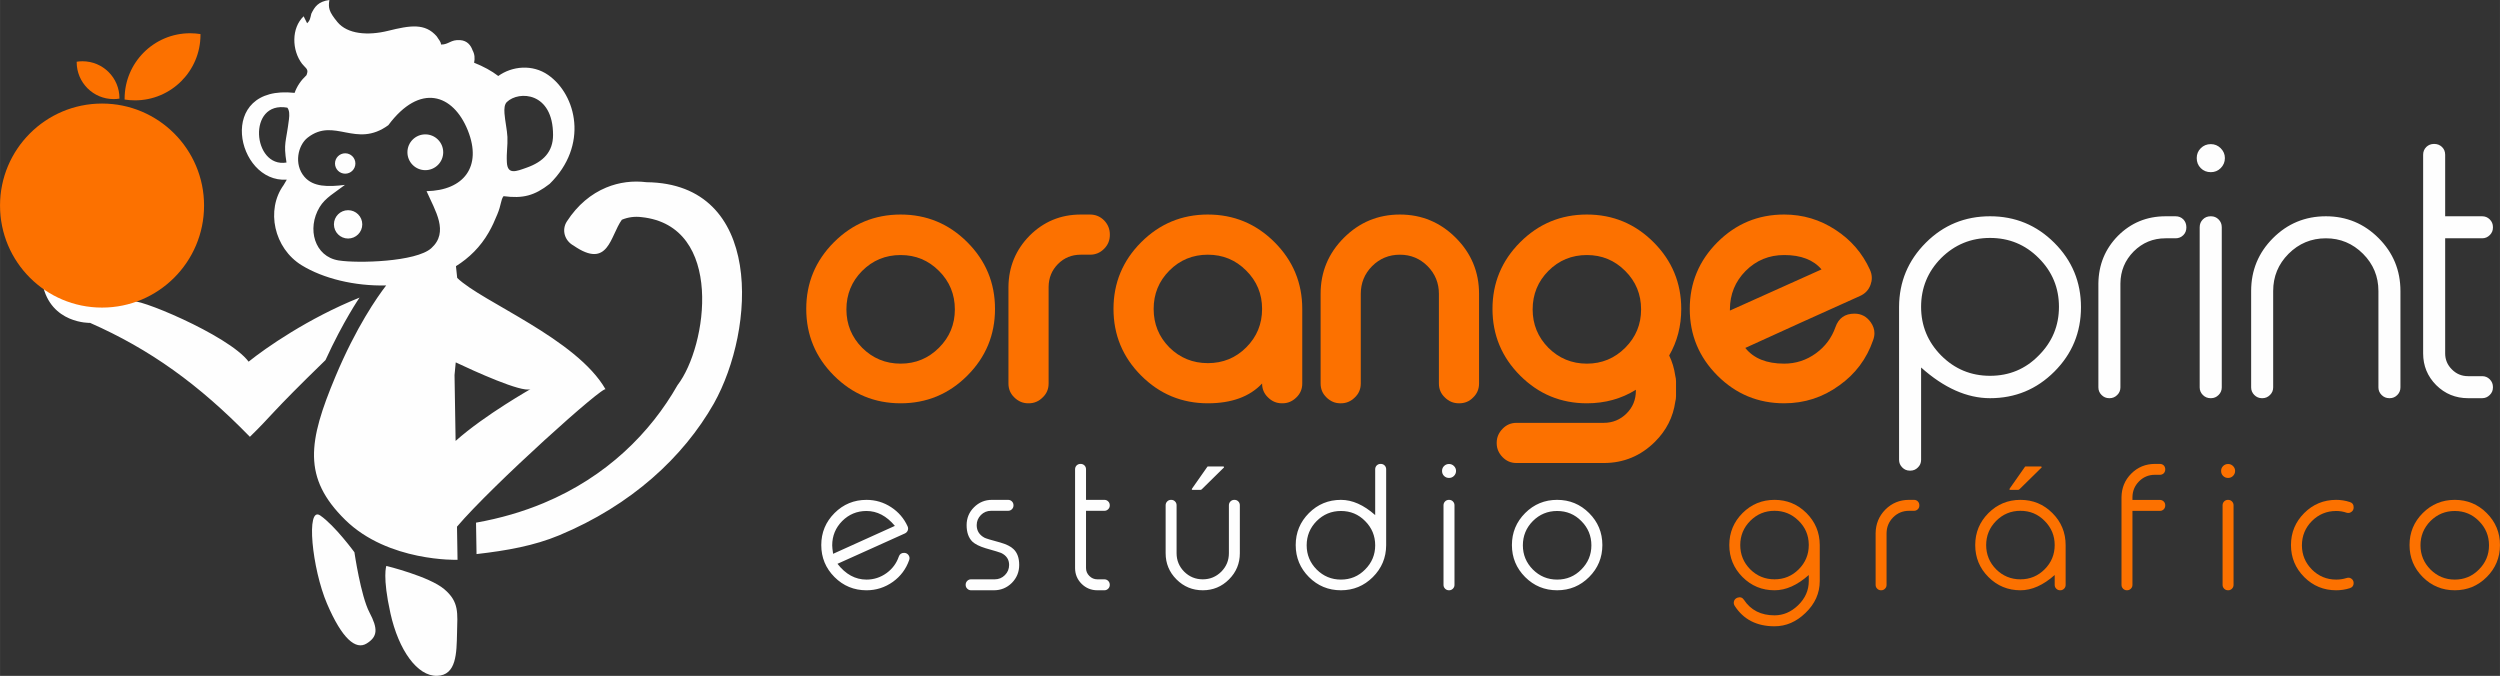 <svg xmlns="http://www.w3.org/2000/svg" xmlns:xlink="http://www.w3.org/1999/xlink" xmlns:xodm="http://www.corel.com/coreldraw/odm/2003" xml:space="preserve" width="127.352mm" height="34.428mm" fill-rule="evenodd" clip-rule="evenodd" viewBox="0 0 8634.1 2334.16">
 <rect x="0" y="0" width="8634.1" height="2334.16" fill="#333333" stroke="none"/>
 <g id="Camada_x0020_1">
  <path fill="#FEFEFE" d="M1241.67 1027.84c0,0 -56.22,81.58 -117.62,215.87 -194.65,189.13 -182.53,188.58 -261.07,264.89 -176.7,-181.34 -344.97,-302.28 -551.73,-393.41 0,0 -136.41,3.91 -164.33,-134.07 0,0 309.07,84.52 309.07,61.74 0,-22.79 333.09,113.28 402.61,206.23 58.22,-46.83 205.75,-150.1 383.08,-221.24zm332.21 223.69c62.05,29.35 228.99,105.73 258.08,92.35 5.56,-2.56 -155.85,87.49 -258.52,178.96l-3.71 -227.3c1.36,-16.81 2.76,-31.32 4.14,-44.01zm4.41 567.37c120.65,-142.16 513.94,-495.81 513.37,-473.73 -99.87,-175.41 -427.92,-302.49 -512.74,-385.41 -1.31,-12.56 -2.73,-26.03 -4.27,-40.49 45.57,-28.46 84.74,-66.82 113.2,-116.61 12.77,-22.35 19.34,-37.66 29.67,-62.38 14.16,-33.86 11.45,-49.35 21.43,-62.79 67.09,8.87 106.75,-1.59 159.34,-42.45 135.21,-132.6 92.91,-307.51 -5.13,-376.04 -53.88,-37.66 -124.31,-31.09 -172.38,3.46 -23,-17.73 -51.4,-33.04 -83.44,-45.82 3.16,-14.91 2.07,-29.48 -5.33,-42.96 -5.82,-16.73 -18.2,-33.34 -42.75,-35.1 -33.53,-2.41 -38.9,15.57 -66.14,15.28 -0.54,-10.48 -8.31,-17.25 -14.63,-28.02 -40.32,-46.83 -91.78,-38.31 -168.55,-19.32 -68.79,17.01 -140.01,11.79 -174.69,-30.45 -29.86,-36.39 -31.81,-48.75 -27.81,-76.07 -38.45,5.29 -50.76,23.44 -62.26,47.16 -3.5,13.53 -3.76,23.39 -14.61,33.09l-11.95 -24.03c-42.86,40.76 -41,117.47 -5.5,163.99 9.61,12.59 22.58,17.88 17.41,33.09 -0.71,2.09 -1.36,4.17 -1.97,6.23 -18.89,17.64 -33.04,38 -41.13,61.21 -273.34,-29.88 -202.44,312.12 -26.97,299.72l-10.89 18.59c-62.1,85.52 -33.54,218.25 62.37,277.15 73.82,45.32 182.31,72.44 291.73,69.58 -30.51,39.62 -103.66,143.82 -175.31,314.97 -93.73,223.91 -114.56,348.89 33.85,494.7 148.41,145.8 387.95,137.99 387.95,137.99l-1.87 -114.53zm402.68 -970.62c-31.46,-17.11 -41.91,-54.45 -23.31,-83.4 37.23,-57.61 84.43,-95.68 135.68,-117.02 45.13,-18.81 92.86,-24.33 139.49,-18.56 404.94,4.24 377.39,506.04 232.48,764.5 -105.5,185.38 -285.11,351.23 -533.83,454.87 -86.63,36.1 -180.69,52.93 -285.72,64.96l-1.78 -108.51c85,-15.06 162.58,-38.12 233.1,-67.5 218.87,-91.21 369.79,-243.93 462.84,-407.45 103.49,-134.39 162.37,-550.68 -124.72,-580.31 -22.5,-2.78 -45.59,-0.09 -67.49,9.03 -40.67,55.84 -45.7,172.94 -166.77,89.38zm-646.73 1106.23c0,0 148.06,36.23 200.04,80.34 51.98,44.1 45.68,81.91 44.1,151.21 -1.57,69.31 -1.58,146.48 -69.3,148.06 -67.73,1.58 -132.32,-88.21 -160.67,-215.8 -28.35,-127.59 -14.17,-163.82 -14.17,-163.82zm-110.27 -47.25c0,0 22.06,151.21 51.99,207.92 29.92,56.71 28.35,83.49 -9.45,107.11 -37.8,23.62 -85.07,-15.75 -137.05,-137.04 -51.98,-121.29 -73.87,-339.54 -23.46,-304.89 50.41,34.65 117.97,126.9 117.97,126.9zm249.15 -1247.08c29.86,67.87 78.43,141.11 16.32,197.06 -52.48,47.26 -253.47,52.83 -320.18,42.18 -82.64,-13.19 -110.63,-109.26 -65.46,-184.15 19.47,-32.29 53.48,-50.47 87.47,-76.72 -58.2,7.15 -109.43,7.71 -140.05,-28 -37.29,-43.48 -22.22,-109.13 11.21,-135.17 92.64,-72.13 166.33,38.58 278.63,-43.02 109.16,-146.74 223.82,-108.29 274.54,17.93 50.39,125.45 -14.44,207.57 -142.47,209.89zm269.11 -268.86c-1.15,-15.87 -0.05,-30.95 8.14,-38.88 41.49,-40.19 159.82,-34.69 159.65,113.84 -0.07,58.03 -33.66,92.33 -90.59,112.55 -35.94,12.77 -66.5,26.01 -68.9,-17.86 -1.92,-34.93 3.24,-56.54 1.88,-88.1 -0.98,-23.08 -8.32,-55.78 -10.18,-81.54zm-749.9 -19.47c7.37,9.51 7.6,24.08 5.61,40.01 -10.24,82.29 -19.34,80.81 -8.58,149.5 -117.44,19.49 -136.41,-214.55 2.96,-189.51zm199.79 157.58c19.44,0 35.21,15.76 35.21,35.21 0,19.44 -15.76,35.21 -35.21,35.21 -19.45,0 -35.21,-15.76 -35.21,-35.21 0,-19.45 15.76,-35.21 35.21,-35.21zm276.73 -65.34c34.13,0 61.8,27.67 61.8,61.79 0,34.13 -27.67,61.8 -61.8,61.8 -34.12,0 -61.79,-27.67 -61.79,-61.8 0,-34.12 27.67,-61.79 61.79,-61.79zm-266.68 261.83c27.03,0 48.95,21.91 48.95,48.95 0,27.03 -21.92,48.95 -48.95,48.95 -27.04,0 -48.95,-21.92 -48.95,-48.95 0,-27.04 21.91,-48.95 48.95,-48.95z"></path>
  <path fill="#FC7100" d="M352.35 357.65c194.6,0 352.35,157.75 352.35,352.34 0,194.61 -157.75,352.35 -352.35,352.35 -194.6,0 -352.35,-157.74 -352.35,-352.35 0,-194.59 157.75,-352.34 352.35,-352.34z"></path>
  <path fill="#FC7100" d="M656.54 114.83c12.17,0 24.11,0.97 35.76,2.82 0.01,0.89 0.03,1.78 0.03,2.66 0,124.98 -101.32,226.29 -226.29,226.29 -12.17,0 -24.11,-0.97 -35.76,-2.82 -0.01,-0.88 -0.03,-1.78 -0.03,-2.66 0,-124.97 101.32,-226.29 226.29,-226.29z"></path>
  <path fill="#FC7100" d="M284.93 211.58c-6.85,0 -13.59,0.55 -20.15,1.59 -0.01,0.49 -0.02,1 -0.02,1.5 0,70.44 57.1,127.54 127.53,127.54 6.86,0 13.59,-0.55 20.16,-1.59 0.01,-0.49 0.02,-1 0.02,-1.5 0,-70.43 -57.1,-127.54 -127.54,-127.54z"></path>
  <path fill="#FC7100" fill-rule="nonzero" d="M3110.54 880.82c-52.16,0 -96.39,18.16 -133.08,54.84 -36.14,36.51 -54.29,80.94 -54.29,132.9 0,51.76 18.16,95.82 54.29,132.5 36.69,36.51 80.92,54.86 133.08,54.86 51.58,0 95.82,-18.35 132.33,-54.86 36.69,-36.69 54.84,-80.74 54.84,-132.5 0,-51.96 -18.16,-96.39 -54.84,-132.9 -36.51,-36.69 -80.75,-54.84 -132.33,-54.84zm0 -139.86c89.63,0 166.5,31.87 230.26,95.62 63.73,63.74 95.6,140.62 95.6,230.24 0,89.83 -31.87,166.71 -95.6,230.44 -63.76,63.76 -140.62,95.62 -230.26,95.62 -89.81,0 -166.71,-31.86 -230.44,-95.62 -63.74,-63.73 -95.62,-140.6 -95.62,-230.44 0,-89.61 31.89,-166.5 95.62,-230.24 63.73,-63.75 140.62,-95.62 230.44,-95.62z"></path>
  <path fill="#FC7100" fill-rule="nonzero" d="M3764.63 740.96c18.92,0 35.15,6.76 48.66,20.29 13.14,13.71 19.72,29.93 19.72,48.68l0 1.15c0,18.93 -6.58,34.97 -19.72,48.11 -13.51,13.71 -29.74,20.47 -48.66,20.47l-32.26 0c-30.92,0 -57.17,10.62 -78.61,32.26 -21.25,21.44 -31.89,47.72 -32.26,78.61l0 333.98c0,19.13 -6.76,35.15 -20.49,48.09 -13.51,13.53 -29.55,20.28 -48.09,20.28l-1.74 0c-18.35,0 -34.39,-6.75 -48.11,-20.28 -13.51,-12.94 -20.27,-28.96 -20.27,-48.09l0 -333.98c0.77,-68.95 25.11,-127.86 73,-176.54 48.68,-48.68 107.59,-73.02 176.56,-73.02l32.26 0z"></path>
  <path fill="#FC7100" fill-rule="nonzero" d="M4171.47 740.96c89.81,0 166.68,31.87 230.44,95.62 63.74,63.74 95.62,140.62 95.62,230.24l0 257.68c0,19.13 -6.78,35.15 -20.29,48.09 -13.71,13.53 -29.75,20.28 -48.09,20.28l-1.74 0c-18.55,0 -34.59,-6.75 -48.11,-20.28 -13.71,-12.94 -20.47,-28.96 -20.47,-48.09 -42.89,45.58 -105.48,68.37 -187.36,68.37 -89.63,0 -166.51,-31.86 -230.26,-95.62 -63.74,-63.73 -95.6,-140.6 -95.6,-230.44 0,-89.61 31.86,-166.5 95.6,-230.24 63.75,-63.75 140.62,-95.62 230.26,-95.62zm0 138.69c-51.96,0 -96.39,18.16 -132.9,54.86 -36.31,36.51 -54.27,80.75 -54.27,132.31 0,52.16 17.96,96.39 54.27,133.1 36.51,36.12 80.94,54.27 132.9,54.27 52.16,0 96.39,-18.16 132.5,-54.27 36.71,-36.71 54.86,-80.94 54.86,-133.1 0,-51.56 -18.16,-95.8 -54.86,-132.31 -36.51,-36.71 -80.75,-54.86 -132.5,-54.86z"></path>
  <path fill="#FC7100" fill-rule="nonzero" d="M4699.61 1324.51c0,19.13 -6.76,35.15 -20.49,48.09 -13.51,13.53 -29.55,20.28 -48.09,20.28l-1.74 0c-18.35,0 -34.4,-6.75 -48.11,-20.28 -13.51,-12.94 -20.27,-28.96 -20.27,-48.09l0 -309.64c0,-75.53 26.85,-140.03 80.35,-193.55 53.5,-53.51 118.02,-80.35 193.55,-80.35 75.13,0 139.46,26.85 192.96,80.35 53.5,53.52 80.35,118.02 80.35,193.55l0 309.64c0,19.13 -6.76,35.15 -20.27,48.09 -12.94,13.53 -28.98,20.28 -48.1,20.28l-1.15 0c-18.94,0 -35.16,-6.75 -48.68,-20.28 -13.71,-12.94 -20.48,-28.96 -20.48,-48.09l0 -309.64c0,-37.27 -12.94,-69.15 -39.02,-95.61 -26.45,-26.45 -58.32,-39.59 -95.6,-39.59 -37.67,0 -69.74,13.14 -96.19,39.59 -26.08,26.47 -39.02,58.34 -39.02,95.61l0 309.64z"></path>
  <path fill="#FC7100" d="M5480.59 880.81c-52.15,0 -96.39,18.16 -133.09,54.85 -36.11,36.5 -54.27,80.93 -54.27,132.89 0,51.78 18.16,95.82 54.27,132.52 36.7,36.5 80.94,54.85 133.09,54.85 51.57,0 95.82,-18.36 132.32,-54.85 36.7,-36.71 54.85,-80.75 54.85,-132.52 0,-51.96 -18.16,-96.39 -54.85,-132.89 -36.5,-36.7 -80.75,-54.85 -132.32,-54.85zm307.83 436.43c0,-6.73 -0.86,-13.11 -2.57,-19.15 -3.48,-24.92 -10.48,-48.39 -21.08,-70.35 27.79,-47.96 41.69,-101.62 41.69,-160.93 0,-89.63 -31.88,-166.5 -95.61,-230.25 -63.75,-63.74 -140.62,-95.62 -230.26,-95.62 -89.82,0 -166.69,31.89 -230.44,95.62 -63.75,63.75 -95.61,140.62 -95.61,230.25 0,89.82 31.86,166.7 95.61,230.45 63.75,63.74 140.62,95.61 230.44,95.61 62.64,0 119.07,-15.56 169.12,-46.71l0 3.33c0,30.9 -10.66,57.19 -32.27,78.62 -21.46,21.24 -47.73,32.26 -78.62,32.26l-301.37 0c-19.11,0 -34.98,6.98 -48.1,20.5 -13.31,13.71 -20.28,29.57 -20.28,48.09l0 1.75c0,18.33 6.88,34.31 20.28,48.1 13.02,13.42 28.98,20.28 48.1,20.28l301.37 0c68.96,0 128.08,-24.93 176.56,-73.01 39.7,-39.37 63.08,-85.75 70.48,-138.73 1.71,-6.03 2.57,-12.42 2.57,-19.15l0 -18.7 0 -13.54 0 -18.72z"></path>
  <path fill="#FC7100" fill-rule="nonzero" d="M6161.9 880.82c-52.16,0 -96.39,18.16 -133.08,54.84 -36.14,36.51 -54.29,80.94 -54.29,132.9l0 4.05 316.4 -142.16c-27.99,-33.02 -71.08,-49.63 -129.02,-49.63zm295.93 50.22c4.45,9.46 6.76,19.13 6.76,28.96 0,7.93 -1.55,15.84 -4.45,23.77 -6.56,17.76 -18.53,30.52 -36.31,38.44 -52.73,23.75 -122.27,55.04 -208.23,93.87 -106.82,48.31 -169.39,76.89 -187.94,85.58 28.79,36.12 73.4,54.27 134.25,54.27 40.38,0 76.87,-11.97 109.72,-35.74 32.07,-23.37 54.47,-53.5 67.41,-90.41 10.81,-30.9 32.83,-46.54 65.47,-46.54 23.57,0 42.12,9.86 56.21,29.55 8.51,11.97 12.96,24.73 12.96,37.86 0,7.92 -1.56,16.04 -4.64,24.34 -22.22,64.52 -61.22,116.68 -117.05,156.27 -56.6,41.15 -119.96,61.62 -190.08,61.62 -89.81,0 -166.71,-31.86 -230.44,-95.62 -63.74,-63.73 -95.62,-140.6 -95.62,-230.44 0,-89.61 31.89,-166.5 95.62,-230.24 63.73,-63.75 140.62,-95.62 230.44,-95.62 64.9,0 124.01,17.78 177.71,53.13 53.12,34.77 92.52,80.35 118.22,136.95z"></path>
  <path fill="#FEFEFE" d="M6872.98 1297.91c66.1,0 122.2,-23.27 167.92,-70.03 46.78,-46.76 70.04,-102.68 70.04,-168.14 0,-65.67 -23.26,-122 -70.04,-168.55 -46.14,-46.35 -102.25,-69.42 -167.92,-69.42 -65.89,0 -121.99,23.07 -168.77,69.42 -46.14,46.55 -69.4,102.88 -69.4,168.55 0,65.46 23.26,121.38 69.4,168.14 46.78,46.76 102.88,70.03 168.77,70.03zm-277.04 327.54c-10.18,0 -18.91,-3.53 -26.18,-11 -7.28,-7.27 -11.01,-16.01 -11.01,-26.18l0 -528.52c0.41,-86.46 31.17,-160.23 92.48,-221.55 60.89,-60.9 134.88,-91.25 221.75,-91.25 86.87,0 160.86,30.56 222.17,91.88 61.32,61.3 91.86,135.28 91.86,222.15 0,86.88 -30.54,161.08 -91.86,222.4 -61.32,61.3 -135.3,91.85 -222.17,91.85 -79.6,0 -159,-35.32 -238.16,-105.99l0 319.03c0,10.18 -3.55,18.91 -11.02,26.18 -7.27,7.47 -16.01,11 -26.18,11l-1.67 0zm917.83 -878.5c10.59,0 19.53,3.53 26.81,10.81 6.85,7.28 10.37,16.22 10.37,26.81l0 1.25c0,10.6 -3.53,19.32 -10.37,26.19 -7.28,7.27 -16.22,11 -26.81,11l-34.72 0c-43.02,0 -79.79,15.18 -110.14,45.53 -30.15,30.54 -45.31,67.34 -45.72,110.35l0 359.12c0,10.2 -3.55,18.93 -11.02,26.18 -7.27,7.28 -16.01,11.02 -26.18,11.02l-1.67 0c-10.18,0 -18.91,-3.74 -26.18,-11.02 -7.28,-7.25 -11.01,-15.99 -11.01,-26.18l0 -359.12c0.83,-64.63 23.27,-119.3 67.54,-164.39 45.09,-45.09 99.97,-67.55 164.39,-67.55l34.72 0zm122.25 0c10.18,0 18.91,3.53 26.18,10.81 7.28,7.28 11.01,16.22 11.01,26.81l0 553.45c0,10.2 -3.73,18.93 -11.01,26.18 -7.27,7.28 -16,11.02 -26.18,11.02l-1.25 0c-10.59,0 -19.54,-3.74 -26.81,-11.02 -7.26,-7.25 -11,-15.99 -11,-26.18l0 -553.45c0,-10.59 3.74,-19.53 11,-26.81 7.27,-7.27 16.22,-10.81 26.81,-10.81l1.25 0zm-0.62 -152.33c-13.72,0 -25.36,-4.57 -34.71,-13.93 -9.36,-9.36 -13.93,-20.99 -13.93,-34.72 0,-13.49 4.57,-24.73 13.93,-34.07 9.34,-9.36 20.99,-14.14 34.71,-14.14 13.3,0 24.73,4.79 34.09,14.14 9.76,9.76 14.54,20.98 14.54,34.07 0,13.3 -4.77,24.95 -14.54,34.72 -9.36,9.36 -20.79,13.93 -34.09,13.93zm215.36 743.4c0,10.2 -3.55,18.93 -11.02,26.18 -7.28,7.28 -16.01,11.02 -26.19,11.02l-1.67 0c-10.18,0 -18.91,-3.74 -26.18,-11.02 -7.27,-7.25 -11,-15.99 -11,-26.18l0 -332.94c0,-71.5 25.15,-132.38 75.44,-182.67 50.29,-50.31 111.17,-75.46 182.67,-75.46 71.09,0 131.77,25.15 182.06,75.46 50.29,50.29 75.44,111.17 75.44,182.67l0 332.94c0,10.2 -3.53,18.93 -10.81,26.18 -7.26,7.28 -15.99,11.02 -26.19,11.02l-1.23 0c-10.61,0 -19.53,-3.74 -26.81,-11.02 -7.27,-7.25 -11.02,-15.99 -11.02,-26.18l0 -332.94c0,-50.08 -17.65,-92.9 -53,-128.44 -35.74,-35.74 -78.56,-53.63 -128.44,-53.63 -50.29,0 -93.31,17.88 -129.07,53.63 -35.33,35.54 -52.98,78.36 -52.98,128.44l0 332.94zm556.82 -840.88c10.18,0 18.91,3.53 26.19,10.4 7.47,7.27 11.02,16.22 11.02,26.81l0 212.61 127.81 0c10.18,0 18.91,3.53 26.19,10.81 7.47,7.28 11.02,16.22 11.02,26.81l0 1.25c0,10.18 -3.55,18.91 -11.02,26.19 -7.28,7.27 -16.01,11 -26.19,11l-127.81 0 0 397.59c0,21.4 7.69,39.89 23.27,55.28 15.38,15.59 34.09,23.28 55.9,23.28l48.64 0c10.18,0 18.91,3.53 26.19,10.81 7.47,7.47 11.02,16.41 11.02,26.81l0 1.23c0,10.2 -3.55,18.93 -11.02,26.18 -7.28,7.28 -16.01,11.02 -26.19,11.02l-48.64 0c-43.01,0 -79.79,-14.96 -110.14,-45.09 -30.14,-30.35 -45.09,-66.92 -45.09,-109.53l0 -686.26c0,-10.59 3.73,-19.53 11,-26.81 7.27,-6.87 16.01,-10.4 26.18,-10.4l1.67 0z"></path>
  <path fill="#FEFEFE" d="M2992.5 1764.79c-32.75,0 -60.64,11.58 -83.88,34.71 -22.94,23.25 -34.5,51.23 -34.5,83.89 0,5.88 1.02,15.59 3.1,29.32l213.3 -96.46c-28.6,-34.31 -61.35,-51.46 -98.02,-51.46zm2385.32 0c-32.75,0 -60.64,11.58 -83.88,34.71 -22.94,23.25 -34.5,51.23 -34.5,83.89 0,32.53 11.56,60.31 34.5,83.55 23.24,23.14 51.13,34.81 83.88,34.81 32.83,0 60.72,-11.67 83.45,-34.81 23.24,-23.25 34.82,-51.02 34.82,-83.55 0,-32.66 -11.58,-60.64 -34.82,-83.89 -22.73,-23.13 -50.62,-34.71 -83.45,-34.71zm0 -38.43c43.17,0 79.93,15.2 110.42,45.67 30.47,30.47 45.76,67.25 45.76,110.42 0,43.18 -15.29,80.05 -45.76,110.53 -30.49,30.47 -67.25,45.65 -110.42,45.65 -43.18,0 -80.06,-15.18 -110.54,-45.65 -30.37,-30.48 -45.66,-67.35 -45.66,-110.53 0,-43.17 15.29,-79.95 45.66,-110.42 30.47,-30.47 67.36,-45.67 110.54,-45.67zm-373.02 0c5.06,0 9.4,1.76 13.02,5.38 3.6,3.62 5.46,8.06 5.46,13.34l0 275.07c0,5.07 -1.86,9.41 -5.46,13.03 -3.62,3.6 -7.96,5.46 -13.02,5.46l-0.62 0c-5.27,0 -9.72,-1.86 -13.32,-5.46 -3.62,-3.62 -5.48,-7.96 -5.48,-13.03l0 -275.07c0,-5.27 1.86,-9.72 5.48,-13.34 3.6,-3.62 8.05,-5.38 13.32,-5.38l0.62 0zm-0.32 -75.71c-6.81,0 -12.6,-2.28 -17.24,-6.92 -4.66,-4.66 -6.92,-10.43 -6.92,-17.26 0,-6.71 2.26,-12.3 6.92,-16.94 4.64,-4.64 10.43,-7.03 17.24,-7.03 6.61,0 12.29,2.39 16.94,7.03 4.86,4.85 7.24,10.43 7.24,16.94 0,6.61 -2.38,12.4 -7.24,17.26 -4.64,4.64 -10.33,6.92 -16.94,6.92zm-373.32 114.14c-32.75,0 -60.64,11.58 -83.89,34.71 -22.94,23.25 -34.5,51.23 -34.5,83.89 0,32.53 11.57,60.31 34.5,83.55 23.25,23.14 51.14,34.81 83.89,34.81 32.83,0 60.72,-11.67 83.44,-34.81 23.25,-23.25 34.83,-51.02 34.83,-83.55 0,-32.66 -11.58,-60.64 -34.83,-83.89 -22.73,-23.13 -50.61,-34.71 -83.44,-34.71zm137.68 -162.58c5.07,0 9.41,1.76 13.01,5.17 3.62,3.62 5.48,8.06 5.48,13.34l0 262.68c-0.22,42.76 -15.59,79.43 -46.08,109.8 -30.47,30.27 -67.14,45.45 -110.1,45.45 -43.18,0 -80.07,-15.18 -110.54,-45.65 -30.38,-30.48 -45.67,-67.35 -45.67,-110.53 0,-43.17 15.29,-79.95 45.67,-110.42 30.47,-30.47 67.36,-45.67 110.54,-45.67 39.34,0 78.7,17.46 118.27,52.58l0 -158.24c0,-5.27 1.84,-9.72 5.46,-13.34 3.62,-3.41 7.96,-5.17 13.02,-5.17l0.93 0zm-705.33 308.44c0,24.79 8.78,46.07 26.35,63.84 17.76,17.57 39.15,26.35 64.15,26.35 24.79,0 46.06,-8.78 63.82,-26.35 17.56,-17.76 26.35,-39.05 26.35,-63.84l0 -165.57c0,-5.27 1.86,-9.72 5.48,-13.34 3.6,-3.62 8.05,-5.38 13.32,-5.38l0.63 0c5.05,0 9.39,1.76 13.01,5.38 3.62,3.62 5.36,8.06 5.36,13.34l0 165.57c0,35.32 -12.49,65.49 -37.49,90.49 -24.98,25 -55.15,37.5 -90.48,37.5 -35.55,0 -65.82,-12.5 -90.8,-37.5 -25,-25 -37.49,-55.17 -37.49,-90.49l0 -165.57c0,-5.27 1.84,-9.72 5.46,-13.34 3.62,-3.62 7.96,-5.38 13.01,-5.38l0.83 0c5.07,0 9.41,1.76 13.03,5.38 3.71,3.62 5.46,8.06 5.46,13.34l0 165.57zm87.18 -220.96c-1.44,1.45 -3,2.17 -4.86,2.17l-27.47 0c-1.02,0 -1.76,-0.41 -2.17,-1.24 -0.41,-0.82 -0.2,-1.84 0.62,-2.99l53.3 -76.03c0.11,-0.41 0.61,-0.61 1.44,-0.61l52.69 0c2.37,0.2 3.4,1.34 3,3.4l-76.55 75.3zm-418.47 -87.49c5.07,0 9.41,1.76 13.03,5.17 3.71,3.62 5.46,8.06 5.46,13.34l0 105.66 63.52 0c5.07,0 9.41,1.76 13.03,5.38 3.71,3.62 5.47,8.06 5.47,13.34l0 0.61c0,5.07 -1.76,9.41 -5.47,13.01 -3.62,3.62 -7.96,5.48 -13.03,5.48l-63.52 0 0 197.6c0,10.64 3.82,19.84 11.58,27.48 7.63,7.74 16.94,11.57 27.78,11.57l24.16 0c5.07,0 9.41,1.76 13.03,5.36 3.71,3.73 5.47,8.17 5.47,13.34l0 0.61c0,5.07 -1.76,9.41 -5.47,13.03 -3.62,3.6 -7.96,5.46 -13.03,5.46l-24.16 0c-21.38,0 -39.67,-7.44 -54.76,-22.42 -14.96,-15.08 -22.4,-33.25 -22.4,-54.43l0 -341.07c0,-5.27 1.84,-9.72 5.46,-13.34 3.62,-3.41 7.96,-5.17 13.01,-5.17l0.83 0zm-309.49 161.97c-13.62,0 -25.4,4.85 -35,14.46 -9.72,9.91 -14.58,21.58 -14.58,35.11 0,19.43 9.09,33.89 27.28,43.59 5.16,2.58 23.23,8.07 54.13,16.33 21.17,6.09 36.45,13.64 45.65,22.73 13.12,12.29 19.74,30.58 19.74,54.74 0,24.28 -8.48,44.95 -25.42,62.08 -17.15,16.94 -37.8,25.42 -62.08,25.42l-79.02 0c-4.95,0 -9.29,-1.86 -12.91,-5.46 -3.73,-3.62 -5.48,-7.96 -5.48,-13.03l0 -0.61c0,-5.17 1.76,-9.61 5.48,-13.34 3.62,-3.61 7.96,-5.36 12.91,-5.36l82.01 0c13.75,0 25.53,-4.85 35.13,-14.57 9.71,-9.72 14.55,-21.38 14.55,-35.13 0,-18.7 -9.17,-32.54 -27.57,-41.42 -3.83,-1.84 -21.79,-7.22 -53.82,-16.31 -20.75,-6.31 -36.04,-13.94 -45.76,-23.03 -13.01,-13.12 -19.63,-31.92 -19.63,-56.62 0,-24.16 8.46,-44.72 25.42,-61.65 17.13,-17.15 37.8,-25.74 62.07,-25.74l55.69 0c5.27,0 9.72,1.76 13.32,5.38 3.62,3.62 5.38,8.06 5.38,13.34l0 0.61c0,5.07 -1.76,9.41 -5.38,13.01 -3.6,3.62 -8.05,5.48 -13.32,5.48l-58.79 0zm-288.31 53.5c2.17,4.66 2.39,9.41 0.63,14.26 -1.86,4.64 -5.06,8.05 -9.72,10.33 -28.3,12.71 -65.38,29.43 -111.36,50.2 -57.12,25.82 -97.61,44.11 -121.68,54.74 28.31,36.37 61.68,54.54 100.21,54.54 25.61,0 48.75,-7.63 69.61,-22.71 19.93,-14.58 33.98,-33.49 42.05,-56.92 2.99,-8.48 9.08,-12.71 18.17,-12.71 6.4,0 11.58,2.58 15.4,7.85 3.62,5.27 4.34,10.95 2.17,16.94 -10.73,30.9 -29.44,55.89 -55.99,75.1 -27.47,19.52 -57.94,29.34 -91.4,29.34 -43.18,0 -80.06,-15.18 -110.53,-45.65 -30.38,-30.48 -45.67,-67.35 -45.67,-110.53 0,-43.17 15.29,-79.95 45.67,-110.42 30.47,-30.47 67.35,-45.67 110.53,-45.67 31.08,0 59.49,8.47 85.32,25.41 25.2,16.53 44.11,38.54 56.6,65.91z"></path>
  <path fill="#FC7100" fill-rule="nonzero" d="M6022.92 2071.59c23.66,35.74 58.88,53.61 105.68,53.61 30.05,0 57.12,-11.47 81.09,-34.5 24.79,-23.88 37.19,-51.76 37.19,-83.89l0 -20.86c-39.57,35.11 -78.93,52.68 -118.27,52.68 -43.17,0 -80.06,-15.18 -110.53,-45.65 -30.38,-30.48 -45.67,-67.35 -45.67,-110.53 0,-43.17 15.29,-79.95 45.67,-110.42 30.47,-30.47 67.36,-45.67 110.53,-45.67 42.96,0 79.63,15.09 110.1,45.36 30.49,30.47 45.86,67.14 46.08,110.1l0 124.99c0,42.05 -16.53,78.72 -49.38,110.21 -31.7,30.69 -67.24,45.97 -106.8,45.97 -61.57,0 -107.43,-23.55 -137.7,-70.76 -3.21,-5.06 -3.93,-10.54 -2.17,-16.42 2.06,-5.57 5.9,-9.41 11.58,-11.47l0.83 -0.3c9.08,-3 16.41,-0.52 21.79,7.54zm223.95 -190.9c-0.41,-32.55 -12.18,-59.92 -35.32,-82.34 -23.05,-22.81 -50.73,-34.18 -82.95,-34.18 -32.75,0 -60.63,11.56 -83.88,34.81 -22.94,23.14 -34.5,51.02 -34.5,83.47 0,32.75 11.56,60.64 34.5,83.88 23.25,22.93 51.13,34.5 83.88,34.5 32.64,0 60.53,-11.57 83.45,-34.5 23.25,-23.24 34.82,-51.13 34.82,-83.88l0 -1.76z"></path>
  <path fill="#FC7100" fill-rule="nonzero" d="M6610.28 1726.36c5.27,0 9.72,1.76 13.32,5.38 3.42,3.62 5.18,8.06 5.18,13.34l0 0.61c0,5.27 -1.76,9.61 -5.18,13.01 -3.6,3.62 -8.05,5.48 -13.32,5.48l-17.24 0c-21.38,0 -39.68,7.55 -54.76,22.62 -14.98,15.18 -22.51,33.46 -22.73,54.85l0 178.5c0,5.07 -1.76,9.41 -5.46,13.03 -3.62,3.6 -7.96,5.46 -13.03,5.46l-0.83 0c-5.05,0 -9.39,-1.86 -13.01,-5.46 -3.62,-3.62 -5.46,-7.96 -5.46,-13.03l0 -178.5c0.41,-32.12 11.56,-59.3 33.57,-81.7 22.41,-22.42 49.68,-33.59 81.72,-33.59l17.24 0z"></path>
  <path fill="#FC7100" fill-rule="nonzero" d="M6977.92 1726.36c43.18,0 79.95,15.2 110.42,45.67 30.47,30.47 45.65,67.25 45.65,110.42l0 137.69c0,5.07 -1.76,9.41 -5.36,13.03 -3.62,3.6 -7.95,5.46 -13.03,5.46l-0.93 0c-5.06,0 -9.39,-1.86 -13.01,-5.46 -3.61,-3.62 -5.47,-7.96 -5.47,-13.03l0 -34.18c-39.57,35.11 -78.92,52.68 -118.27,52.68 -43.17,0 -80.06,-15.18 -110.53,-45.65 -30.47,-30.48 -45.65,-67.35 -45.65,-110.53 0,-43.17 15.19,-79.95 45.65,-110.42 30.47,-30.47 67.36,-45.67 110.53,-45.67zm0 37.82c-32.75,0 -60.63,11.56 -83.88,34.81 -22.92,23.14 -34.5,51.02 -34.5,83.47 0,32.75 11.58,60.64 34.5,83.88 23.25,22.93 51.13,34.5 83.88,34.5 32.64,0 60.53,-11.57 83.47,-34.5 23.23,-23.24 34.81,-51.13 34.81,-83.88 0,-32.44 -11.57,-60.33 -34.81,-83.47 -22.73,-23.25 -50.61,-34.81 -83.47,-34.81zm-3.32 -74.49c-1.44,1.45 -3.1,2.17 -4.84,2.17l-27.58 0c-1.04,0 -1.76,-0.41 -2.08,-1.24 -0.41,-0.82 -0.2,-1.84 0.52,-2.99l53.3 -76.03c0.22,-0.41 0.72,-0.61 1.56,-0.61l52.57 0c2.47,0.2 3.51,1.34 3.1,3.4l-76.55 75.3z"></path>
  <path fill="#FC7100" fill-rule="nonzero" d="M7459.5 1602.2c5.27,0 9.72,1.76 13.32,5.17 3.42,3.62 5.18,8.06 5.18,13.34l0 0.6c0,5.27 -1.76,9.72 -5.18,13.34 -3.6,3.41 -8.05,5.17 -13.32,5.17l-17.24 0c-21.38,0 -39.68,7.53 -54.76,22.62 -14.98,15.18 -22.51,33.46 -22.73,54.84l0 9.3 94.73 0c5.27,0 9.72,1.86 13.32,5.47 3.42,3.42 5.18,7.76 5.18,13.03l0 0.61c0,5.27 -1.76,9.71 -5.18,13.33 -3.6,3.61 -8.05,5.47 -13.32,5.47l-94.73 0 0 255.66c0,5.07 -1.76,9.41 -5.46,13.03 -3.62,3.6 -7.96,5.46 -13.03,5.46l-0.83 0c-5.05,0 -9.39,-1.86 -13.01,-5.46 -3.62,-3.62 -5.46,-7.96 -5.46,-13.03l0 -302.87c0.41,-32.12 11.56,-59.29 33.57,-81.38 22.41,-22.42 49.69,-33.68 81.72,-33.68l17.24 0z"></path>
  <path fill="#FC7100" fill-rule="nonzero" d="M7695.45 1726.36c5.06,0 9.4,1.76 13.02,5.38 3.6,3.62 5.46,8.06 5.46,13.34l0 275.07c0,5.07 -1.86,9.41 -5.46,13.03 -3.62,3.6 -7.96,5.46 -13.02,5.46l-0.62 0c-5.27,0 -9.72,-1.86 -13.32,-5.46 -3.62,-3.62 -5.48,-7.96 -5.48,-13.03l0 -275.07c0,-5.27 1.86,-9.72 5.48,-13.34 3.6,-3.62 8.05,-5.38 13.32,-5.38l0.62 0zm-0.32 -75.71c-6.81,0 -12.6,-2.28 -17.24,-6.92 -4.66,-4.66 -6.92,-10.43 -6.92,-17.26 0,-6.71 2.26,-12.3 6.92,-16.94 4.64,-4.64 10.43,-7.03 17.24,-7.03 6.61,0 12.29,2.39 16.94,7.03 4.85,4.85 7.24,10.43 7.24,16.94 0,6.61 -2.39,12.4 -7.24,17.26 -4.64,4.64 -10.33,6.92 -16.94,6.92z"></path>
  <path fill="#FC7100" fill-rule="nonzero" d="M8068.45 1726.36c16.12,0 31.81,2.49 47.19,7.55 8.69,2.58 13.03,8.47 13.03,17.57l0 1.45c0,6.29 -2.58,11.25 -7.55,14.87 -5.06,3.82 -10.65,4.84 -16.74,2.99 -11.46,-4.03 -23.44,-6 -35.94,-6 -32.75,0 -60.63,11.58 -83.88,34.71 -22.94,23.25 -34.5,51.23 -34.5,83.89 0,32.53 11.56,60.31 34.5,83.55 23.25,23.14 51.13,34.81 83.88,34.81 12.5,0 24.48,-1.84 35.94,-5.46 6.09,-2.06 11.68,-1.23 16.74,2.39 4.96,3.6 7.55,8.67 7.55,15.18 0,8.87 -4.34,14.66 -13.03,17.56 -15.38,4.84 -31.08,7.23 -47.19,7.23 -43.17,0 -80.06,-15.18 -110.53,-45.65 -30.38,-30.48 -45.67,-67.35 -45.67,-110.53 0,-43.17 15.29,-79.95 45.67,-110.42 30.47,-30.47 67.36,-45.67 110.53,-45.67z"></path>
  <path fill="#FC7100" fill-rule="nonzero" d="M8477.93 1764.79c-32.75,0 -60.64,11.58 -83.89,34.71 -22.94,23.25 -34.5,51.23 -34.5,83.89 0,32.53 11.56,60.31 34.5,83.55 23.25,23.14 51.14,34.81 83.89,34.81 32.83,0 60.72,-11.67 83.44,-34.81 23.25,-23.25 34.83,-51.02 34.83,-83.55 0,-32.66 -11.58,-60.64 -34.83,-83.89 -22.73,-23.13 -50.61,-34.71 -83.44,-34.71zm0 -38.43c43.17,0 79.93,15.2 110.42,45.67 30.47,30.47 45.76,67.25 45.76,110.42 0,43.18 -15.29,80.05 -45.76,110.53 -30.49,30.47 -67.25,45.65 -110.42,45.65 -43.18,0 -80.07,-15.18 -110.54,-45.65 -30.38,-30.48 -45.67,-67.35 -45.67,-110.53 0,-43.17 15.29,-79.95 45.67,-110.42 30.47,-30.47 67.36,-45.67 110.54,-45.67z"></path>
 </g>
</svg>